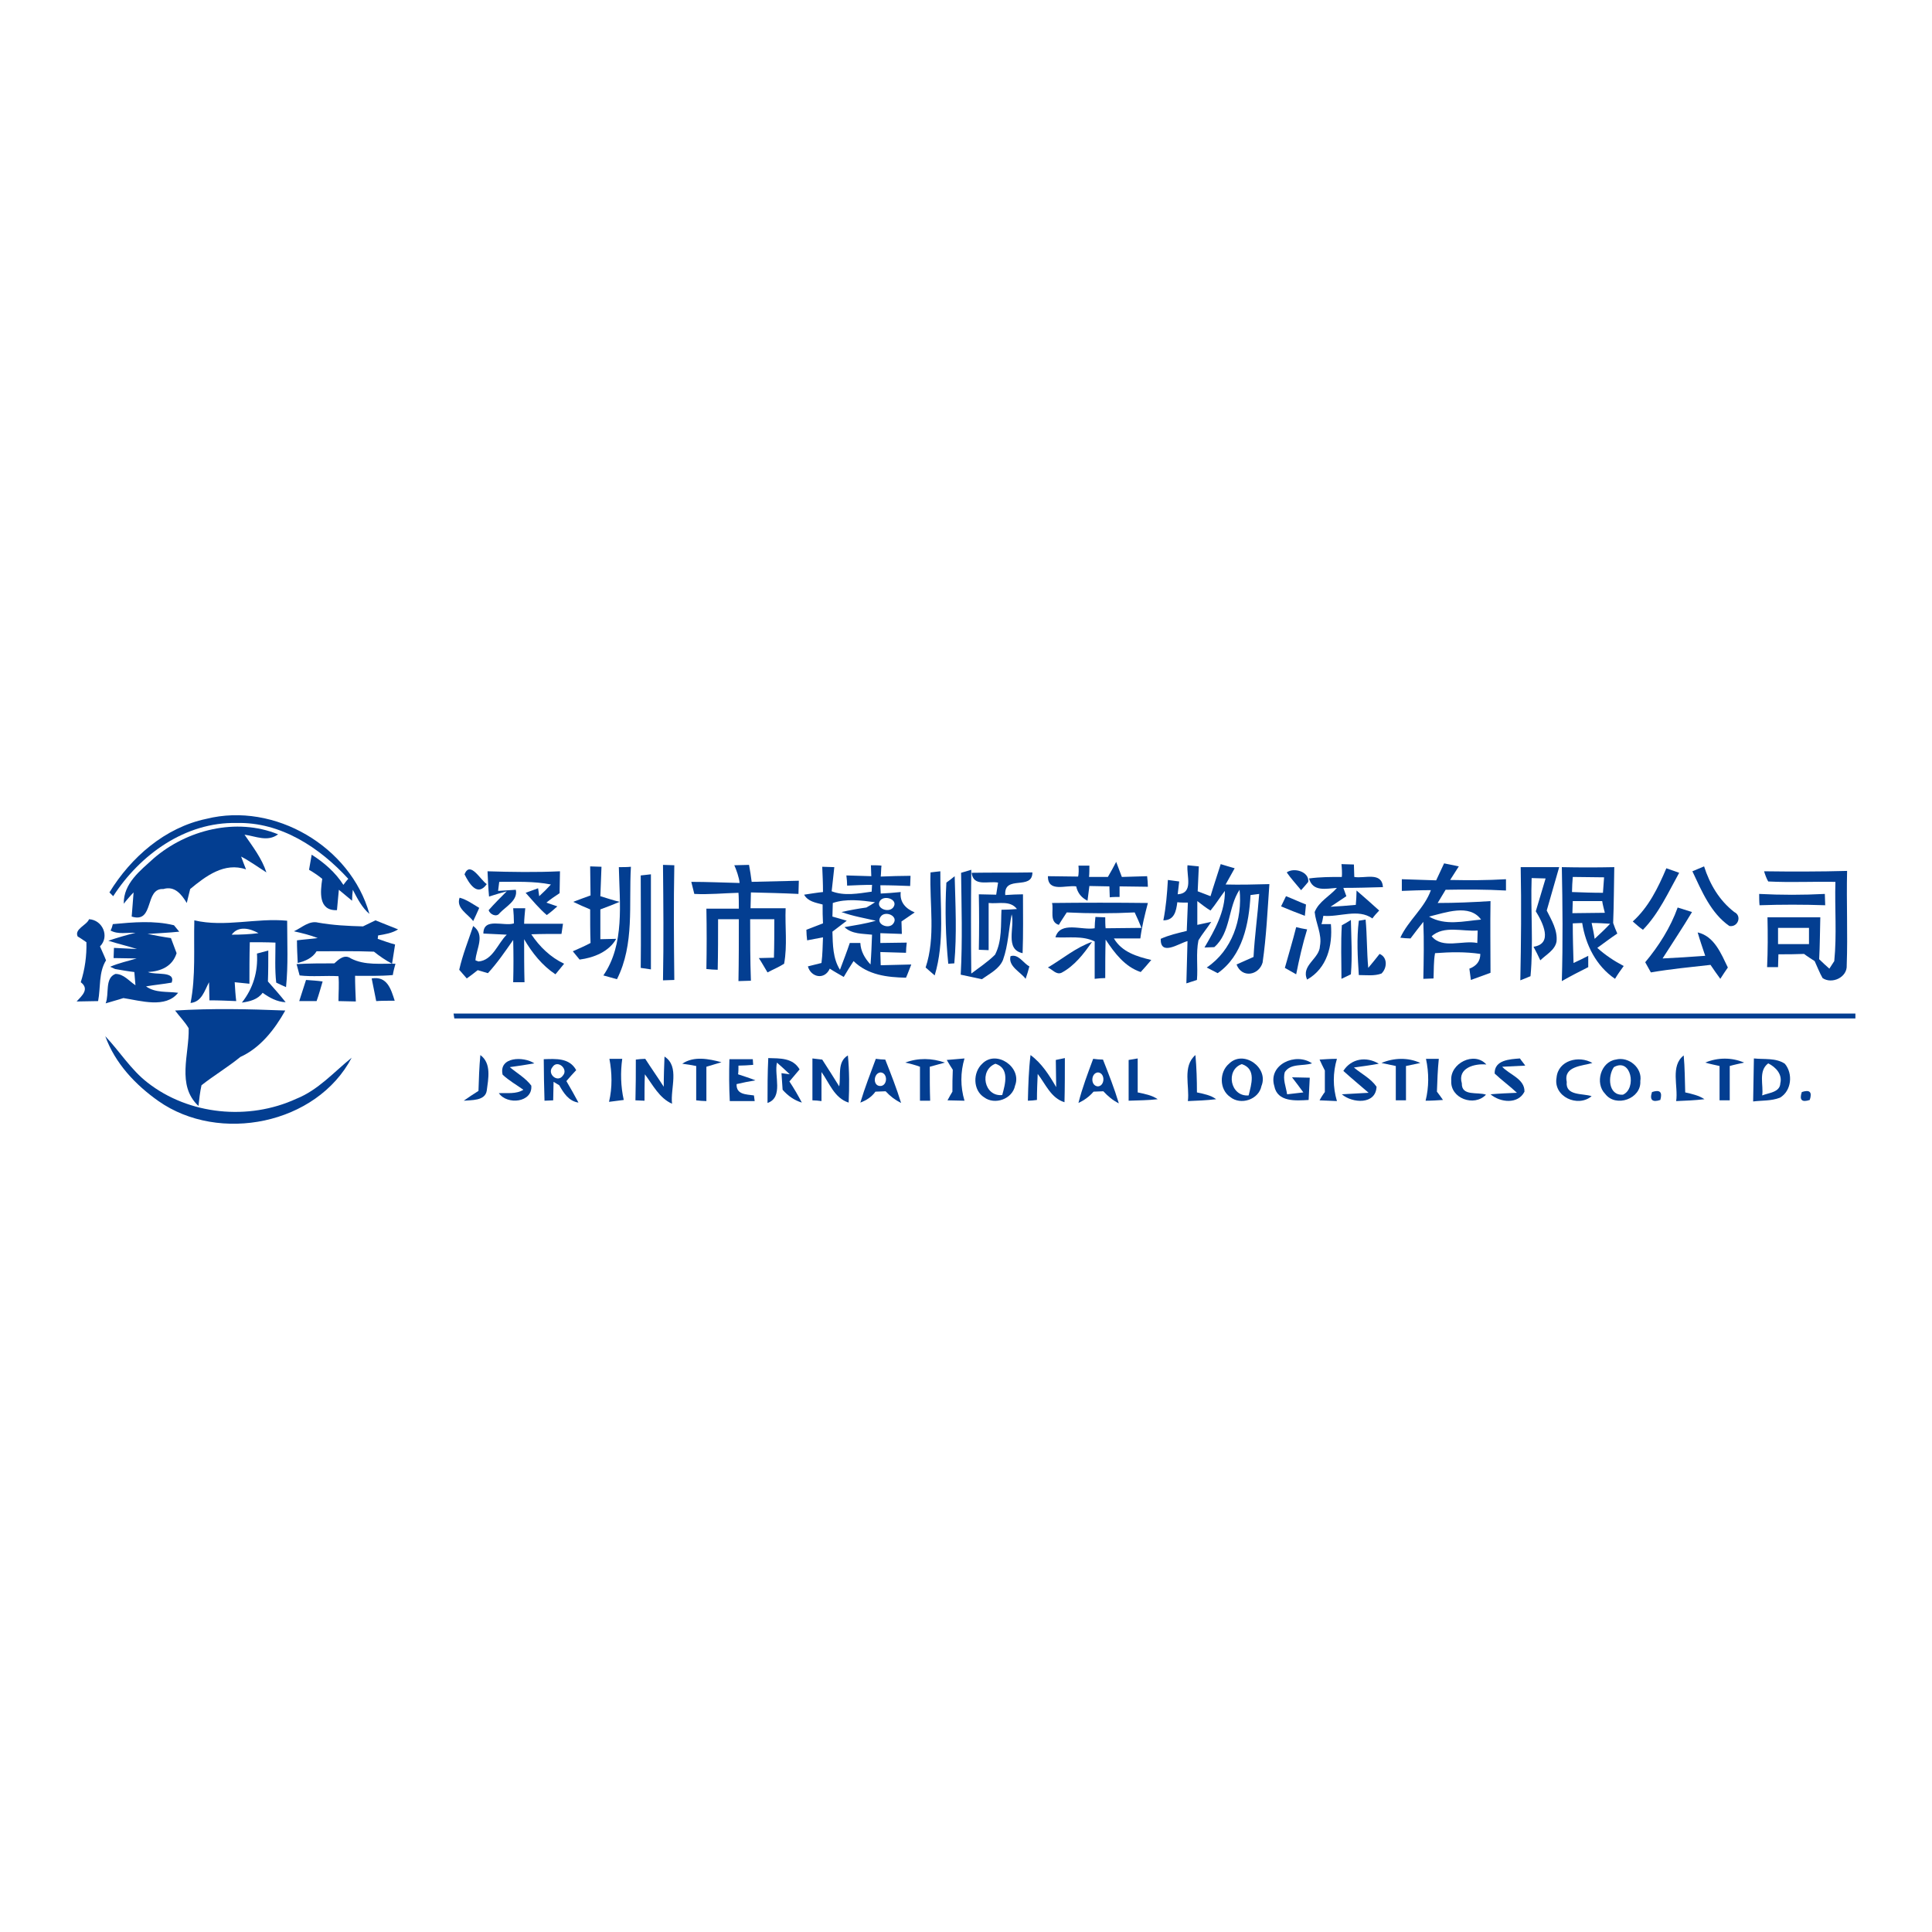<?xml version="1.0" encoding="utf-8"?>
<!-- Generator: Adobe Illustrator 21.1.0, SVG Export Plug-In . SVG Version: 6.00 Build 0)  -->
<svg version="1.1" id="Layer_1" xmlns="http://www.w3.org/2000/svg" xmlns:xlink="http://www.w3.org/1999/xlink" x="0px" y="0px"
	 viewBox="0 0 512 512" style="enable-background:new 0 0 512 512;" xml:space="preserve">
<style type="text/css">
	.Drop_x0020_Shadow{fill:none;}
	.Round_x0020_Corners_x0020_2_x0020_pt{fill:#FFFFFF;stroke:#201600;stroke-miterlimit:10;}
	.Live_x0020_Reflect_x0020_X{fill:none;}
	.Bevel_x0020_Soft{fill:url(#SVGID_1_);}
	.Dusk{fill:#FFFFFF;}
	.Foliage_GS{fill:#FBDB44;}
	.Pompadour_GS{fill-rule:evenodd;clip-rule:evenodd;fill:#73ACE1;}
	.st0{fill:#FFFFFF;}
	.st1{fill:#033E91;}
</style>
<linearGradient id="SVGID_1_" gradientUnits="userSpaceOnUse" x1="0" y1="0" x2="0.707" y2="0.707">
	<stop  offset="0" style="stop-color:#DCDDE3"/>
	<stop  offset="0.178" style="stop-color:#D8D9DF"/>
	<stop  offset="0.361" style="stop-color:#CCCDD3"/>
	<stop  offset="0.546" style="stop-color:#B7B9BE"/>
	<stop  offset="0.732" style="stop-color:#9A9DA1"/>
	<stop  offset="0.918" style="stop-color:#76797D"/>
	<stop  offset="1" style="stop-color:#63676A"/>
</linearGradient>
<rect class="st0" width="512" height="512"/>
<g id="_x23_033e91fb">
	<path class="st1" d="M54.7,217c18-4.5,38.2,7.3,43.2,25.2c-2-1.7-3.2-4.1-4.4-6.4c-0.1,0.7-0.2,2.2-0.2,2.9
		c-0.9-0.7-2.6-2.2-3.5-2.9c-0.1,1.3-0.4,4-0.5,5.4c-5,0.2-4.4-4.9-3.9-8.3c-1.1-0.9-2.3-1.7-3.5-2.4c0.2-1.3,0.5-2.7,0.7-4
		c3.3,2.1,6.3,4.7,8.4,8c0.4-0.5,0.8-1.1,1.3-1.6c-7.6-8.3-17.9-15.1-29.6-14.8c-13.6-0.3-25.6,8.4-32.7,19.4l-1-1
		C34.7,227.2,43.7,219.3,54.7,217z"/>
	<path class="st1" d="M40.7,227.5c8.8-7.6,21.9-10.9,33-6.4c-2.8,2.1-5.9,0.5-8.9,0.1c2.2,3.2,4.6,6.3,5.8,10
		c-2.2-1.4-4.4-3-6.7-4.2c0.3,0.9,1,2.6,1.3,3.4c-5.7-2-10.7,1.8-14.8,5.2c-0.2,0.9-0.7,2.7-0.9,3.7c-1.4-2.3-3.2-4.6-6.2-3.7
		c-5.1-0.3-2.3,9.2-8.4,7.3c0.2-2.1,0.3-4.2,0.5-6.4c-0.7,0.7-2,2.2-2.6,3C32.7,234.1,37.2,230.7,40.7,227.5z"/>
	<path class="st1" d="M156.4,229.6c0.7,0,2.2,0.1,3,0.1c-0.1,2.6-0.2,5.2-0.3,7.8c1.3,0.4,3.8,1.2,5.1,1.5c-1.7,0.7-3.4,1.4-5.1,2
		c0,2.6,0,5.2,0,7.9c1.1,0,3.2-0.1,4.2-0.1c-1.9,3.4-5.9,5-9.7,5.5c-0.5-0.6-1.4-1.7-1.8-2.2c1.6-0.7,3.2-1.4,4.7-2.2
		c-0.1-3-0.1-5.9-0.1-8.9c-1.5-0.6-3-1.3-4.5-2c1.1-0.4,3.4-1.3,4.6-1.7C156.5,234.8,156.4,232.2,156.4,229.6z"/>
	<path class="st1" d="M175.7,229.2c0.8,0,2.3,0.1,3,0.1c-0.2,10.1-0.1,20.3,0,30.4c-0.8,0-2.3,0.1-3,0.1
		C175.9,249.6,175.8,239.4,175.7,229.2z"/>
	<path class="st1" d="M194.6,229.3c1,0,2.9-0.1,3.9-0.1c0.3,1.5,0.5,3,0.7,4.5c4.2-0.1,8.3-0.2,12.5-0.3c0,0.9-0.1,2.6-0.1,3.5
		c-4.2-0.2-8.4-0.3-12.6-0.4c0,1.1-0.1,3.2-0.1,4.2c3.1,0,6.2,0,9.3,0c-0.2,4.9,0.5,9.8-0.4,14.7c-1.4,0.9-2.9,1.5-4.4,2.3
		c-0.8-1.3-1.5-2.6-2.3-3.8c1,0,3-0.1,4-0.1c0.1-3.4,0.1-6.8,0.1-10.2c-2.1,0-4.3,0-6.4,0c0,5.4,0,10.9,0.2,16.3
		c-0.8,0-2.5,0.1-3.3,0.1c0.1-5.5,0.1-11,0.1-16.4c-1.8,0-3.7,0-5.5,0c0,4.5,0,9-0.1,13.4c-0.7,0-2.2-0.1-3-0.2
		c0.1-5.3,0.1-10.7,0-16c2.9,0,5.7,0,8.6,0c0-1.1,0-3.2-0.1-4.2c-3.9,0.1-7.8,0.5-11.7,0.3c-0.2-0.8-0.6-2.4-0.8-3.2
		c4.3,0,8.5,0.2,12.8,0.3C195.9,232.6,195.1,230.4,194.6,229.3z"/>
	<path class="st1" d="M217.9,229.7c0.8,0,2.4,0.1,3.2,0.1c-0.2,2.2-0.5,4.3-0.7,6.4c3.4,1.3,7,0.6,10.6,0.1l0.1-1.8
		c-2.2,0-4.4,0.1-6.6,0.2c0-0.7-0.1-2-0.2-2.7c2.2,0.1,4.4,0.1,6.6,0.2c0-0.7-0.1-2.2-0.1-2.9c0.7,0,2.1,0,2.8,0.1
		c-0.1,0.7-0.1,2.2-0.2,2.9c2.6-0.1,5.3-0.2,7.9-0.2c0,0.7-0.1,2-0.1,2.7c-2.6-0.1-5.2-0.2-7.9-0.2l0.1,2.2c1.8-0.1,3.5-0.2,5.3-0.4
		c-0.3,2.7,1.3,4.4,3.7,5.4c-1.2,0.8-2.3,1.6-3.5,2.4c0,0.8,0.1,2.5,0.1,3.3c-1.9-0.1-3.8-0.1-5.7-0.2l0,2.6c2.3,0,4.7-0.1,7-0.1
		c-0.1,0.7-0.2,2-0.2,2.7c-2.3-0.1-4.6-0.1-6.8-0.2c0,0.9,0.1,2.7,0.1,3.5c2.7-0.1,5.4-0.1,8.1-0.2c-0.5,1.2-0.9,2.4-1.4,3.5
		c-5-0.1-10.1-0.7-13.9-4.4c-0.9,1.4-1.8,2.8-2.6,4.2c-1.2-0.7-2.5-1.4-3.7-2.2c-1.4,3.1-5,2.3-5.8-0.6c0.9-0.2,2.7-0.7,3.6-0.9
		c0.3-2.3,0.3-4.5,0.4-6.8c-1.1,0.2-3.2,0.6-4.2,0.8c-0.1-0.7-0.2-2.1-0.2-2.8c1.5-0.6,2.9-1.1,4.4-1.7c-0.1-1.7-0.1-3.3-0.1-5
		c-1.9-0.5-3.9-0.8-4.9-2.6c1.3-0.2,3.8-0.6,5-0.7C218.1,234.1,218,231.9,217.9,229.7 M233.3,238.6c-1.5,2,2.1,3.5,3.4,1.9
		C238.2,238.5,234.6,237.1,233.3,238.6 M220.7,239.3c0,0.9-0.1,2.7-0.1,3.6c1,0.3,2.9,0.8,3.8,1.1c-0.9,0.7-2.9,2.2-3.8,2.9
		c0.1,3.4,0.1,7.1,2,10.1c0.9-2.4,1.8-4.7,2.6-7.1c0.9,0,1.8,0,2.8,0c0.1,2.2,1.2,4.1,2.7,5.7c0.2-2.6,0.3-5.2,0.4-7.9
		c-2.5-0.3-5.3-0.1-7.3-2c2.8-0.5,5.6-0.9,8.3-1.7c-3-0.7-6.1-1.2-9.1-2.3c2.2-0.5,4.4-0.9,6.6-1.2c0.6-0.3,1.7-1,2.3-1.4
		C228.1,238.6,224.3,238.1,220.7,239.3 M233.4,242.9c-1.5,2,2.1,3.5,3.3,1.9C238.3,242.8,234.6,241.2,233.4,242.9z"/>
	<path class="st1" d="M323.5,229c1.2,0.4,2.4,0.7,3.7,1.1c-0.6,1.1-1.8,3.2-2.4,4.3c3.9,0.1,7.7,0,11.6-0.1
		c-0.5,7-0.8,13.9-1.8,20.8c-1,3.4-5.5,4.2-6.9,0.5c1.5-0.7,3-1.3,4.5-2c0.3-5.6,1.1-11.2,1.5-16.7c-0.6,0.1-1.7,0.2-2.3,0.3
		c-0.4,7.6-2.1,16.1-8.7,20.7c-1-0.5-1.9-1-2.9-1.5c6.7-4.5,9.5-12.8,8.7-20.6c-3.1,4.6-2.3,11.4-6.7,15.2l-2.6,0.1
		c2.7-4.6,5.5-9.5,5.4-15c-1.3,1.7-2.4,3.5-3.8,5.2c-1.2-0.7-2.3-1.6-3.5-2.5c0,2.1,0,4.2,0,6.3c0.9-0.2,2.8-0.6,3.7-0.8
		c-1.1,1.7-2.4,3.2-3.4,4.9c-0.7,3.5-0.1,7-0.4,10.5c-0.7,0.2-2.1,0.7-2.8,0.9c0.1-3.7,0.2-7.5,0.3-11.2c-2.3,0.6-7.2,4.1-7.1-0.6
		c2.2-1,4.5-1.5,6.9-2.1c0.1-2.5,0.2-5,0.3-7.5c-0.7,0-2.1,0-2.8-0.1c-0.3,2.4-0.8,4.8-3.7,4.8c0.7-3.5,1-7.1,1.2-10.7
		c0.8,0.1,2.3,0.3,3,0.4c-0.1,0.8-0.3,2.5-0.4,3.4c4.3-0.3,2.3-4.9,2.6-7.7c0.7,0.1,2.2,0.2,3,0.3c-0.1,2.2-0.2,4.4-0.3,6.6
		c1.1,0.4,2.3,0.9,3.4,1.3C321.6,234.8,322.6,231.9,323.5,229z"/>
	<path class="st1" d="M355.5,229c0.8,0,2.4,0.1,3.3,0.1c0,0.8,0.1,2.5,0.1,3.3c2.7,0.5,7.3-1.5,7.6,2.7c-3.5,0.1-7,0.2-10.5,0.2
		c0.2,0.6,0.6,1.7,0.8,2.2c-1.4,0.9-2.8,1.9-4.2,2.8c2.2-0.1,4.5-0.3,6.7-0.5c0.1-0.9,0.2-2.8,0.2-3.8c2,1.7,4,3.5,6,5.3
		c-0.5,0.5-1.4,1.5-1.8,2.1c-3.8-2.7-8.7-0.3-13-0.7c-0.1,0.6-0.3,1.7-0.5,2.2l2.5,0c0.5,5.7-1,11.7-6.3,14.7
		c-1.7-3.8,3.3-5.5,3.4-8.9c0.6-3.1-1.1-6-1.4-9c1.1-2.8,4-4.2,5.9-6.4c-2.9,0.2-6.4,1.1-7.4-2.5c2.9-0.4,5.8-0.4,8.7-0.4
		C355.7,231.6,355.6,229.8,355.5,229z"/>
	<path class="st1" d="M382.7,228.8c1,0.2,2.9,0.6,3.9,0.8c-0.8,1.2-1.5,2.4-2.3,3.6c4.9,0.1,9.8,0.1,14.8-0.2c0,0.7,0,2.2,0,3
		c-5.3-0.3-10.7-0.3-16-0.2c-0.5,0.9-1.6,2.6-2.1,3.5c4.7,0,9.3-0.2,14-0.5c-0.1,6.3,0,12.6,0,19c-1.7,0.6-3.5,1.3-5.2,1.9
		c-0.1-0.8-0.3-2.3-0.4-3c1.9-0.7,2.9-2,2.9-3.9c-4-0.6-8-0.5-12-0.2c-0.4,2.2-0.3,4.5-0.4,6.7l-2.7,0.1c0.1-5,0.2-10.1,0-15.1
		c-1.1,1.4-2.3,2.9-3.4,4.4c-0.7,0-2-0.1-2.7-0.2c2.1-4.6,6.4-7.8,8.1-12.6c-2.6,0-5.2,0.1-7.7,0.2V233c3,0.1,6,0.2,9.1,0.3
		C381.3,231.8,382,230.3,382.7,228.8 M378.7,242.9c4.3,2.5,9.2,1.2,13.8,0.8C389.4,239.4,383,241.9,378.7,242.9 M379.4,248.1
		c2.8,3.5,8.2,1,12.1,1.8c0-0.8,0.1-2.4,0.1-3.3C387.5,246.9,382.7,245.2,379.4,248.1z"/>
	<path class="st1" d="M123.1,231.7c1.5-3.7,4.2,1.5,5.9,2.6C126.5,237.8,124.3,234.1,123.1,231.7z"/>
	<path class="st1" d="M164,229.8c0.8,0,2.4,0,3.2-0.1c-0.6,10,1,20.5-3.7,29.8c-1.2-0.3-2.4-0.7-3.6-1
		C165.6,250.2,164.2,239.4,164,229.8z"/>
	<path class="st1" d="M246.6,231.2c0.6-0.1,1.9-0.2,2.6-0.3c-0.1,9.2,1.2,18.7-1.5,27.6c-0.8-0.7-1.6-1.4-2.4-2.1
		C248,248.3,246.3,239.6,246.6,231.2z"/>
	<path class="st1" d="M285.8,229.4l2.9,0c0,0.8,0,2.3-0.1,3c1.7,0,3.3,0,5,0c0.6-1,1.7-3,2.2-4c0.4,1,1.1,3,1.5,4
		c2.3-0.1,4.5-0.1,6.7-0.2c0.1,0.7,0.2,2.1,0.2,2.8c-2.5,0-5-0.1-7.5-0.1c0,0.7,0,2.1,0,2.8c-0.7,0-2,0-2.6,0.1
		c0-0.7-0.1-2.2-0.1-2.9c-1.3,0-4-0.1-5.3-0.1c-0.1,1-0.4,2.9-0.5,3.9c-1.6-0.8-2.6-2-3-3.8c-2.8-0.4-7.5,1.7-7.5-2.7
		c2.7,0,5.4,0.1,8,0.1C285.9,231.7,285.9,230.2,285.8,229.4z"/>
	<path class="st1" d="M341,231.2c1.9-1.4,6-0.2,5.7,2.5c-0.5,0.6-1.4,1.7-1.9,2.2C343.5,234.3,342.1,232.8,341,231.2z"/>
	<path class="st1" d="M403,229.8c3.4,0,6.8,0,10.2,0c-1.1,3.9-2.2,7.7-3.3,11.5c1.3,2.6,2.9,5.2,2.6,8.2c-0.4,2.3-2.8,3.5-4.3,5
		c-0.4-0.9-1.3-2.7-1.8-3.6c5.3-0.8,2.4-6.5,0.6-9.4c0.9-2.9,1.7-5.8,2.6-8.7c-0.9,0-2.8-0.1-3.7-0.1c-0.3,8.7,0.5,17.4-0.3,26
		c-0.7,0.3-2,0.8-2.7,1.1C403.1,249.9,403.2,239.9,403,229.8z"/>
	<path class="st1" d="M413.9,229.8c4.6,0.1,9.2,0.1,13.9,0c-0.1,4.9-0.1,9.9-0.3,14.8c0.3,0.9,0.7,1.9,1.1,2.8
		c-1.8,1.2-3.5,2.5-5.3,3.8c2.1,1.9,4.5,3.5,7,4.8c-0.8,1.1-1.6,2.2-2.3,3.4c-5-3.4-7.8-9-8.7-14.8c-0.6,0-1.9,0.1-2.5,0.1
		c0,3.5,0.1,7,0.2,10.5c1.3-0.6,2.6-1.2,3.9-1.9c0,0.7,0,2.2,0,3c-2.4,1.2-4.7,2.4-7,3.7C414.2,249.8,414.1,239.8,413.9,229.8
		 M416.8,232.4c-0.1,1.3-0.2,2.7-0.2,4c2.7,0.1,5.5,0.2,8.2,0.2c0.1-1,0.2-3.1,0.3-4.1C422.3,232.5,419.6,232.4,416.8,232.4
		 M416.8,238.8c0,1.1-0.1,2.1-0.1,3.2c2.9,0,5.7-0.1,8.6-0.1c-0.2-0.8-0.6-2.3-0.7-3.1C422,238.8,419.4,238.8,416.8,238.8
		 M421.8,244.6c0.3,1.4,0.6,2.8,0.8,4.2c1.4-1.3,2.8-2.6,4.1-4C425.1,244.7,423.5,244.6,421.8,244.6z"/>
	<path class="st1" d="M432.7,244.2c4.2-3.8,6.7-8.9,8.9-14.1c0.8,0.3,2.5,0.9,3.4,1.2c-2.9,5.2-5.4,10.8-9.6,15.1
		C434.5,245.8,433.6,245,432.7,244.2z"/>
	<path class="st1" d="M448.5,230.9c0.8-0.3,2.3-1,3.1-1.3c1.5,4.7,4,9,8,12.1c2.1,1,1,4.1-1.3,3.7C453.4,242,451,236.2,448.5,230.9z
		"/>
	<path class="st1" d="M129.2,230.9c6.4,0.2,12.8,0.3,19.2,0c0,1.9-0.1,3.9-0.1,5.8c-1.2,0.8-2.4,1.6-3.5,2.5l2.9,1
		c-0.9,0.8-1.8,1.6-2.8,2.3c-2.1-1.8-3.8-3.9-5.6-5.9c0.8-0.3,2.5-0.9,3.3-1.2l0.3,2.1c1.1-1,2.1-2,3.1-3.1
		c-4.5-0.9-9.2-0.7-13.7-0.7l-0.3,2.4c1.2-0.1,3.5-0.2,4.7-0.3c0.6,2.8-2.6,4.4-4.3,6.2c-0.8,1.2-2.6,0.3-2.9-0.8
		c1.5-1.7,3.2-3.4,4.8-5c-1.2,0.3-3.5,1-4.7,1.4C129.4,235.4,129.3,233.2,129.2,230.9z"/>
	<path class="st1" d="M169.8,232c0.7-0.1,2.1-0.2,2.7-0.3c0,8.4,0,16.8,0,25.2c-0.7-0.1-2-0.3-2.7-0.4
		C169.9,248.3,169.8,240.2,169.8,232z"/>
	<path class="st1" d="M254.7,231.3c0.7-0.2,2-0.6,2.7-0.8c-0.1,9.2-0.1,18.3,0,27.5c2.1-1.6,4.4-3.1,6.3-5c1.9-3.7,1.5-8,1.7-11.9
		c1,0,3.1-0.1,4.1-0.2c-1.8-2.4-5-1.3-7.5-1.6c0,4.2,0,8.3,0,12.5c-0.7,0-1.9-0.1-2.6-0.1c0.1-4.9,0.1-9.8,0-14.7
		c1.5,0,3.1,0.1,4.6,0.1c0.2-1.1,0.3-2.1,0.5-3.2c-2.5-0.5-6.6,1.2-7-2.6c5.4-0.1,10.7,0,16.1-0.1c0,4.9-7.6,0.5-7.2,6
		c1.2-0.1,3.5-0.2,4.7-0.2c0,5.2,0.1,10.4-0.1,15.6c-4.8-1-2-6.9-2.9-10.3c-0.8,4-0.9,8.2-2.3,12.1c-1,2.4-3.5,3.6-5.6,5.1
		c-1.8-0.4-3.7-0.8-5.6-1.2C255.1,249.1,254.8,240.2,254.7,231.3z"/>
	<path class="st1" d="M467.5,230.9c7.3,0.1,14.7,0.1,22-0.1c-0.2,8.3,0.2,16.7-0.1,25c0.2,3.2-3.9,5.1-6.4,3.4
		c-0.8-1.4-1.4-3-2.1-4.5c-0.9-0.6-1.9-1.2-2.8-1.9c-2.3,0.1-4.5,0.1-6.8,0.1c0,0.8-0.1,2.5-0.1,3.4c-0.7,0-2.2,0-2.9,0
		c0.2-4.4,0.2-8.8,0.1-13.2c4.7,0,9.3,0,14,0c-0.1,3.7-0.1,7.4-0.3,11.1c0.9,0.9,1.8,1.7,2.7,2.5l1.3-2c0.7-7,0.1-14,0.3-21
		c-5.9-0.1-11.9,0.2-17.8-0.1C468.2,233,467.7,231.6,467.5,230.9 M471.2,245.9c0,1.4,0,2.9,0,4.3c2.7,0,5.5,0,8.2,0
		c0-1.4,0-2.9,0-4.3C476.7,245.9,473.9,245.9,471.2,245.9z"/>
	<path class="st1" d="M250.8,233.9c0.6-0.4,1.7-1.3,2.2-1.7c0.2,7.7,0.6,15.4-0.1,23.1c-0.4,0-1.2,0.1-1.6,0.1
		C250.6,248.3,250.4,241.1,250.8,233.9z"/>
	<path class="st1" d="M466.2,236.9c5.8,0.3,11.6,0.3,17.4,0c0,0.8,0.1,2.3,0.1,3c-5.8-0.2-11.6-0.2-17.4,0
		C466.2,239.1,466.2,237.6,466.2,236.9z"/>
	<path class="st1" d="M121.8,237.9c1.9,0.5,3.5,1.7,5.2,2.7c-0.5,1.2-1.1,2.4-1.6,3.5C124,242.2,120.8,240.7,121.8,237.9z"/>
	<path class="st1" d="M340.8,237.5c1.8,0.7,3.5,1.5,5.3,2.2c-0.1,0.8-0.2,2.3-0.3,3c-2.1-0.8-4.2-1.6-6.3-2.5
		C339.8,239.6,340.4,238.3,340.8,237.5z"/>
	<path class="st1" d="M278.8,239.3c8.5-0.1,16.9-0.1,25.4,0c-0.8,3.1-1.6,6.2-2,9.4c-2.3,0-4.6,0-7,0c2.1,3.6,6.1,4.8,9.9,5.7
		c-0.9,1.1-1.9,2.2-2.8,3.2c-4.2-1.4-6.9-5-9.3-8.6c-0.1,3.4-0.1,6.8-0.1,10.2c-0.7,0-2.1,0.1-2.8,0.2c0-3.3,0-6.6,0-9.9
		c-3.2-1.6-6.9-0.9-10.4-1.1c1.3-4.4,7-1.8,10.4-2.4c0-0.7,0.1-2.2,0.2-3c0.7,0,2,0.1,2.6,0.1c0,0.7,0,2.2,0.1,2.9
		c3.2,0,6.3-0.1,9.5-0.1c-0.4-1-1.3-3.1-1.8-4.1c-6,0.3-12,0.3-18,0c-0.5,0.8-1.6,2.4-2.1,3.3C278,244.3,279.3,241.2,278.8,239.3z"
		/>
	<path class="st1" d="M136,240.7c0.8,0,2.4,0,3.2,0c-0.1,1-0.3,3.1-0.3,4.1c3.4,0,6.9,0,10.3,0c-0.1,0.7-0.3,2-0.4,2.7
		c-2.7,0-5.4,0-8,0.1c2.2,3.3,5.1,6.1,8.7,7.8c-0.6,0.7-1.7,2.1-2.3,2.8c-3.5-2.3-6.2-5.7-8.3-9.3c0,3.8,0,7.6,0.1,11.4
		c-0.7,0-2.2,0-3,0c0.1-3.8,0.1-7.5,0-11.2c-2.1,3-4.2,6.1-6.7,8.8c-0.7-0.2-2-0.6-2.7-0.8c-0.7,0.6-2.2,1.7-2.9,2.2
		c-0.5-0.6-1.5-1.7-2-2.3c0.9-4,2.4-7.7,3.7-11.6c3.3,2.4,0.8,6,0.6,9.1l0.8,0.3c3.8-0.3,5.1-4.8,7.5-7.1c-2-0.1-4.1-0.2-6.2-0.3
		c0-4.4,5.5-1.8,8.1-2.7C136.2,243.6,136.1,241.6,136,240.7z"/>
	<path class="st1" d="M444.6,240.5c1.3,0.4,2.5,0.8,3.8,1.2c-2.5,4.2-5.2,8.2-7.8,12.3c3.8-0.2,7.5-0.4,11.3-0.7
		c-0.7-2.1-1.4-4.1-2-6.2c4.4,1,6.2,5.6,8,9.3c-0.5,0.7-1.5,2.2-2,3c-0.9-1.2-1.7-2.4-2.6-3.7c-5.3,0.6-10.6,1.1-15.8,2
		c-0.4-0.7-1.1-2-1.5-2.7C439.6,250.7,442.7,245.8,444.6,240.5z"/>
	<path class="st1" d="M51.5,243.9c8.1,1.9,16.4-0.7,24.6,0.1c0,5.9,0.3,11.8-0.3,17.6c-0.7-0.3-2-0.9-2.6-1.2
		c-0.4-3.5-0.2-7.1-0.2-10.6c-2.3-0.1-4.5-0.1-6.8-0.1c-0.1,3.7-0.1,7.3-0.1,11c-1-0.1-2.9-0.3-3.9-0.4c0.1,1.7,0.2,3.4,0.4,5
		c-2.4-0.1-4.7-0.2-7.1-0.2c0-1.2-0.1-3.6-0.1-4.8c-1.2,2.2-1.9,5.2-4.9,5.5C51.9,258.7,51.3,251.3,51.5,243.9 M61.4,247.7
		c2.4,0,4.8-0.1,7.1-0.4C66.4,246.1,63.2,245.2,61.4,247.7z"/>
	<path class="st1" d="M23.6,243.6c3.6,0.2,5.5,4.6,2.9,7.2c0.5,1.2,1.1,2.4,1.6,3.7c-2,3.2-1.4,7.2-2.1,10.8c-1.4,0-4.2,0.1-5.7,0.1
		c1.4-1.5,3.5-3.3,1.1-5.1c1.1-3.4,1.6-7,1.5-10.6c-0.6-0.4-1.7-1.2-2.3-1.5C19.6,246.2,23,245.2,23.6,243.6z"/>
	<path class="st1" d="M29.9,244.9c5.4-0.5,10.9-1,16.2,0.3l1.4,1.7c-2.8,0.3-5.6,0.4-8.4,0.6c2,0.4,4.1,0.8,6.2,1.1
		c0.4,1,1.1,3,1.5,4c-1.1,3.5-4.1,4.8-7.6,5c2,0.9,7.4-0.4,6.3,2.8c-2.2,0.4-4.5,0.6-6.8,1c2.5,1.8,5.6,1.3,8.5,1.7
		c-3.3,4.2-9.9,2.1-14.5,1.4c-1.5,0.5-3.1,0.9-4.7,1.4c1-2.5-0.3-6.7,2.6-7.8c2.2,0,3.6,1.9,5.3,3c-0.1-0.9-0.2-2.6-0.3-3.5
		c-1.7-0.2-3.4-0.5-5.1-0.8l-1.3-0.6c2.3-1,4.7-1.5,7-2.2c-1.5,0-4.6-0.1-6.1-0.1c0-0.7,0.1-2,0.1-2.7c1.5,0.1,4.5,0.2,6.1,0.3
		c-2.5-0.8-5.1-1.4-7.6-2.2c2.4-0.8,4.8-1.5,7.2-2.1c-2.2-0.1-4.6,0.5-6.6-0.6C29.6,246.1,29.8,245.3,29.9,244.9z"/>
	<path class="st1" d="M77.9,246.8c2-0.9,4-2.9,6.4-2.3c3.9,0.7,7.9,0.9,11.9,1c1.1-0.5,2.2-1.1,3.3-1.6c2,0.8,4,1.6,6,2.4
		c-1.6,1-3.5,1.3-5.3,1.6l-0.1,0.9c1.1,0.4,3.4,1.2,4.6,1.5c-0.2,1.3-0.6,3.8-0.8,5.1c-1.7-0.9-3.3-2-4.8-3.2
		c-5.1-0.2-10.2-0.1-15.2-0.1c-1.1,1.8-3,2.6-5,3.1c-0.1-2-0.2-4-0.2-6c1.4-0.2,4.1-0.4,5.5-0.6C82.2,247.8,80.1,247.3,77.9,246.8z"
		/>
	<path class="st1" d="M355.6,245.2c0.6-0.3,1.8-1,2.4-1.4c0.1,4.8,0.4,9.6,0,14.4c-0.6,0.3-1.9,0.9-2.5,1.2
		C355.5,254.6,355.3,249.9,355.6,245.2z"/>
	<path class="st1" d="M360.1,244c0.5-0.1,1.4-0.2,1.8-0.3c0.4,4.2,0.3,8.5,0.7,12.8c1-1.2,2-2.4,3-3.7c2.2,0.9,2,3.8,0.5,5.2
		c-1.9,0.7-4,0.4-6,0.4C359.8,253.7,359.5,248.8,360.1,244z"/>
	<path class="st1" d="M343.5,245.7c0.7,0.2,2.2,0.5,2.9,0.6c-1.2,3.9-2.1,7.9-2.9,11.9c-1-0.6-2-1.1-3-1.7
		C341.5,252.9,342.6,249.3,343.5,245.7z"/>
	<path class="st1" d="M277.7,256.4c3.9-2.3,7.4-5.3,11.7-6.8c-2.2,3.2-4.7,6.4-8.1,8.2C279.9,258.4,278.9,256.9,277.7,256.4z"/>
	<path class="st1" d="M68.1,252.7c0.8-0.2,2.2-0.6,3-0.8c0,2.7,0,5.5-0.1,8.2c1.6,1.8,3.2,3.6,4.7,5.5c-2.3-0.1-4.3-1.2-6.1-2.5
		c-1.3,1.8-3.4,2.3-5.5,2.6C67.1,261.9,68.4,257.5,68.1,252.7z"/>
	<path class="st1" d="M88.6,255.3c1.2-1.1,2.7-2.5,4.4-1.3c3.7,1.9,7.9,1.3,11.8,1.4c-0.2,0.7-0.6,2.2-0.7,3
		c-3.3,0.3-6.7,0.2-10,0.2c0,2.3,0.1,4.5,0.2,6.8c-1.2,0-3.5-0.1-4.6-0.1c0-2.2,0.2-4.4,0-6.6c-3.4-0.2-6.9,0.2-10.3-0.2
		c-0.2-0.7-0.6-2.2-0.8-3C81.8,255.3,85.2,255.3,88.6,255.3z"/>
	<path class="st1" d="M267.8,253.4c2.1-0.7,3.4,1.9,5,2.7c-0.2,0.8-0.7,2.5-1,3.3C270.5,257.6,267.1,256.1,267.8,253.4z"/>
	<path class="st1" d="M81.1,259.7c1.5,0.1,3,0.2,4.4,0.4c-0.5,1.7-1,3.5-1.6,5.2c-1.5,0-3,0-4.6,0C79.9,263.4,80.5,261.6,81.1,259.7
		z"/>
	<path class="st1" d="M98.5,259.3c4.1-0.7,5.1,2.8,6.1,5.9c-1.2,0-3.7,0-4.9,0.1C99.4,263.8,98.8,260.8,98.5,259.3z"/>
	<path class="st1" d="M46.4,267.8c9.7-0.6,19.5-0.4,29.2,0c-2.8,5-6.6,9.9-11.9,12.3c-3.3,2.7-7,4.9-10.3,7.5
		c-0.4,1.8-0.6,3.6-0.8,5.5c-5.9-5.5-2.4-13.7-2.6-20.6C49,270.8,47.6,269.4,46.4,267.8z"/>
	<path class="st1" d="M120.2,268.6c123.8,0,247.7,0,371.5,0l0,1.3c-123.8,0-247.5,0-371.3,0L120.2,268.6z"/>
	<path class="st1" d="M27.9,274.6c3.8,4,6.8,8.9,11.2,12.3c11,8.6,26.8,10.1,39.4,4.3c5.8-2.3,10-7.1,14.7-10.9
		C83.9,298,58.1,303.1,42,291.8C35.9,287.5,30.5,281.8,27.9,274.6z"/>
	<path class="st1" d="M127.3,279.6c3,2.2,2.1,6.3,1.7,9.4c-0.4,2.8-4.1,2.5-6.1,2.7c1.3-0.9,2.6-1.8,3.9-2.6
		C126.9,285.9,127,282.8,127.3,279.6z"/>
	<path class="st1" d="M144.1,280.7c3.2-0.1,6.8-0.4,8.6,2.9c-0.7,0.7-2,2.2-2.6,2.9c1.1,1.9,2.2,3.8,3.2,5.7
		c-2.6-0.4-3.9-2.5-5.1-4.6c-0.4-0.2-1.1-0.7-1.5-0.9c0,1.6-0.1,3.3-0.1,4.9l-2.3,0.1C144.2,288,144.1,284.3,144.1,280.7
		 M146.4,282.8c-1.5,1.8,1.4,4.3,2.8,2.2C150.7,283.3,147.7,280.7,146.4,282.8z"/>
	<path class="st1" d="M161.5,280.6c0.8,0,2.5,0,3.4,0c-0.5,3.6-0.4,7.3,0.4,10.9c-1.3,0.2-2.6,0.3-3.9,0.5
		C162.3,288.2,162.2,284.3,161.5,280.6z"/>
	<path class="st1" d="M168.5,280.8c0.6-0.1,1.9-0.2,2.5-0.2c1.6,2.5,3.3,4.9,4.9,7.4c0-2.7,0.1-5.4,0.2-8c4.1,2.6,1.5,8.5,2,12.5
		c-3.4-1.5-5.1-5-7.2-7.8c-0.1,2.3-0.1,4.7-0.1,7c-0.6,0-1.8-0.1-2.4-0.1C168.5,287.9,168.5,284.4,168.5,280.8z"/>
	<path class="st1" d="M180.8,281.9c3.1-2.1,7-1.3,10.4-0.4c-1,0.3-3,0.9-4,1.2c0,3,0,6.1,0,9.1c-0.7,0-2-0.1-2.7-0.2c0-3,0-6,0-9.1
		C183.6,282.3,181.7,282,180.8,281.9z"/>
	<path class="st1" d="M193.3,280.7c2,0,4.1,0,6.2,0c0,0.4,0.1,1.2,0.1,1.5c-1,0.1-3,0.2-3.9,0.2c0,0.6,0,1.7-0.1,2.3
		c1.5,0.5,3.1,1,4.6,1.6c-1.3,0.2-3.8,0.7-5,1c-0.1,2.8,2.5,2.7,4.6,3l0.2,1.5c-2.2,0-4.4,0-6.6,0
		C193.2,288,193.2,284.3,193.3,280.7z"/>
	<path class="st1" d="M203.6,280.4c3.1,0.1,6.5-0.1,8.3,3c-0.7,0.8-2,2.4-2.7,3.2c1.2,1.8,2.3,3.7,3.3,5.6c-2-0.6-3.7-1.8-5.1-3.4
		c-0.1-1.5-0.2-2.9-0.3-4.4l2.2,0.3c-0.8-0.8-2.5-2.3-3.4-3.1c-0.8,3.4,1.8,9.2-2.5,10.7C203.4,288.4,203.4,284.4,203.6,280.4z"/>
	<path class="st1" d="M215.3,280.5c0.6,0.1,1.9,0.2,2.6,0.3c1.5,2.3,3,4.7,4.5,7.1c0.5-2.8-0.6-6.5,2.3-8.2
		c0.4,4.2,0.4,8.3,0.2,12.5c-3.8-1.2-5.1-5.2-7.2-8.1c0,2.6,0,5.1,0,7.7c-0.6-0.1-1.8-0.2-2.4-0.2
		C215.3,287.8,215.3,284.2,215.3,280.5z"/>
	<path class="st1" d="M232.1,280.6c0.6,0.1,1.9,0.2,2.5,0.2c1.5,3.8,3,7.6,4.2,11.5c-1.6-0.8-2.9-1.8-4.1-3.1c-0.7,0-2,0.1-2.7,0.1
		c-1,1.4-2.4,2.3-4,2.9C229.2,288.2,230.7,284.4,232.1,280.6 M233.4,284.2c-1.9,0.1-2.2,3.5-0.2,3.6
		C235.2,287.9,235.4,284.4,233.4,284.2z"/>
	<path class="st1" d="M239.9,281.6c3.4-1.3,7.1-1.2,10.5,0c-1,0.3-3,0.8-4,1.1c0,3,0,6,0.1,9c-0.7,0-2,0-2.7,0c0-3,0-6,0-9
		C242.8,282.3,240.9,281.8,239.9,281.6z"/>
	<path class="st1" d="M250.9,280.9c1.6-0.1,3.2-0.3,4.7-0.4c-1.1,3.7-1.1,7.5,0,11.2c-1.5,0-3-0.1-4.5-0.1c0.3-0.6,1-1.8,1.3-2.3
		c0-1.9,0-3.8,0.1-5.8C252.1,282.9,251.3,281.6,250.9,280.9z"/>
	<path class="st1" d="M273.1,279.6c3,2.2,5,5.4,6.8,8.5c0-2.4-0.1-4.8-0.1-7.2c0.6-0.1,1.8-0.4,2.4-0.5c0,3.9,0,7.8-0.1,11.7
		c-3.6-1.1-5-4.8-7.1-7.5c-0.1,2.3-0.2,4.6-0.2,6.9c-0.6,0.1-1.8,0.2-2.4,0.2C272.5,287.7,272.6,283.7,273.1,279.6z"/>
	<path class="st1" d="M289.7,280.6c0.6,0.1,1.9,0.2,2.6,0.2c1.5,3.8,3,7.6,4.2,11.6c-1.6-0.8-2.9-1.9-4.1-3.2c-0.7,0-2,0.1-2.6,0.1
		c-1.1,1.3-2.5,2.3-4,3C286.8,288.3,288.3,284.4,289.7,280.6 M291,284.2c-1.9,0.1-2.1,3.5-0.1,3.7C292.8,287.9,293,284.4,291,284.2z
		"/>
	<path class="st1" d="M299.1,280.9c0.6-0.1,1.8-0.3,2.4-0.4c0,3,0,6,0,9c1.8,0.4,3.7,0.7,5.3,1.8c-2.5,0.3-5.1,0.3-7.7,0.4
		C299.1,288,299.1,284.5,299.1,280.9z"/>
	<path class="st1" d="M314.8,291.8c0.5-4-1.5-9.2,2-12.2c0.3,3.3,0.4,6.6,0.4,9.9c1.8,0.4,3.6,0.7,5.1,1.8
		C319.8,291.6,317.3,291.7,314.8,291.8z"/>
	<path class="st1" d="M337.7,287.8c-1.7-5.7,5.7-9,10-6c-2.4,0.8-5.6-0.1-7.2,2.3c-0.6,1.9,0.3,3.9,0.6,5.9c1.4-0.2,2.9-0.3,4.3-0.5
		c-1-1.4-2-2.7-3-4c1.2,0,3.5,0.1,4.7,0.1c-0.1,2-0.2,4-0.3,5.9C343.4,291.7,338.5,292.1,337.7,287.8z"/>
	<path class="st1" d="M349.7,280.8c1.5-0.1,3-0.2,4.6-0.2c-1.1,3.7-1.1,7.5,0,11.2c-1.5-0.1-3-0.1-4.6-0.2c0.3-0.6,1-1.7,1.4-2.2
		c0-1.9,0-3.8,0-5.7C350.6,282.7,350.1,281.7,349.7,280.8z"/>
	<path class="st1" d="M356,283.8c2.1-3.3,6.1-3.9,9.4-1.9c-2.2,0.4-4.4,0.7-6.6,1c2,1.7,4.5,2.9,6,5.1c-0.2,4.8-6.4,4.4-9.2,2
		c2.4-0.1,4.7-0.3,7.1-0.4C360.4,287.6,358.2,285.8,356,283.8z"/>
	<path class="st1" d="M366.1,281.7c3.3-1.4,7.1-1.5,10.3,0c-0.9,0.2-2.8,0.6-3.8,0.8c0,3,0,6.1,0,9.1c-0.7,0-2,0-2.7,0
		c0-3,0-6.1,0-9.1C368.9,282.3,367.1,281.9,366.1,281.7z"/>
	<path class="st1" d="M377.9,280.6c0.9,0,2.6,0,3.4,0c-0.3,2.9-0.4,5.8-0.5,8.7c0.4,0.5,1.2,1.6,1.6,2.2c-1.5,0.1-3,0.2-4.6,0.2
		C378.7,288.1,378.7,284.3,377.9,280.6z"/>
	<path class="st1" d="M384.6,286.4c-0.4-4.6,6.1-7.9,9.3-4.3c-3.1-0.3-7.7,0.9-6.5,5c-0.1,3.5,4.2,2.2,6.4,3
		C390.7,293.4,384.3,291.1,384.6,286.4z"/>
	<path class="st1" d="M396.1,284.5c-0.1-3.6,4-3.8,6.7-4c0.3,0.5,1.1,1.4,1.4,1.9c-2,0.1-4,0.2-6.1,0.3c1.9,2.1,6,3.2,5.9,6.6
		c-1.7,3.4-6.4,2.9-9,0.7c2.3-0.2,4.6-0.3,7-0.4C400.1,287.8,398,286.3,396.1,284.5z"/>
	<path class="st1" d="M412.5,285.6c0.4-4.6,5.9-6,9.5-3.9c-2.6,0.8-7.7,0.8-6.8,5c-0.4,3.8,4.3,3,6.6,3.8
		C418.1,293.6,411.6,290.6,412.5,285.6z"/>
	<path class="st1" d="M428.2,280.8c3.4-0.9,7.1,2.2,6.5,5.7c0.3,4.7-6.5,7.1-9.3,3.4C422.6,287.1,424.2,281.4,428.2,280.8
		 M427.7,282.8c-1.7,2.4-1.5,7.6,2.4,7.3C433.8,288.5,432.3,280.2,427.7,282.8z"/>
	<path class="st1" d="M444.2,291.8c0.6-3.9-1.6-9.3,2-12.1c0.3,3.3,0.3,6.6,0.4,9.8c1.8,0.4,3.6,0.8,5.1,1.8
		C449.2,291.6,446.7,291.7,444.2,291.8z"/>
	<path class="st1" d="M451.9,281.6c3.3-1.4,7.1-1.4,10.3,0c-0.9,0.2-2.8,0.6-3.8,0.9c0,3,0,6.1,0,9.1c-0.7,0-2,0-2.7,0
		c0-3,0-6.1,0-9.1C454.8,282.3,452.9,281.9,451.9,281.6z"/>
	<path class="st1" d="M464.8,280.5c2.8,0.3,5.8-0.2,8.2,1.4c2.2,2.6,1.8,7.2-1.3,9c-2.3,0.9-4.8,0.7-7.1,1
		C464.7,288.1,464.7,284.3,464.8,280.5 M467,290.3c1.7-0.7,4.7-0.8,4.8-3.2c0.6-2.4-1.2-4.3-3.2-5.3
		C465.9,283.8,467.4,287.6,467,290.3z"/>
	<path class="st1" d="M133.2,284.8c-1.1-4.8,5.6-4.9,8.4-3c-2.2,0.4-4.4,0.7-6.5,1c1.9,1.6,4.2,2.9,5.7,4.9c0.4,4.5-6.4,5.2-8.6,2
		c2.2-0.1,4.6,0.3,6.5-0.9C136.9,287.5,134.9,286.4,133.2,284.8z"/>
	<path class="st1" d="M260.3,281.9c3.7-3.8,10.6,0.9,8.7,5.8c-0.7,3.6-5.4,5.2-8.2,3.1C257.8,288.9,257.8,284.2,260.3,281.9
		 M265.6,290.2c0.8-2.9,2-7.1-1.8-8.3C259.4,283.6,260.8,290.7,265.6,290.2z"/>
	<path class="st1" d="M325.7,281.9c3.8-3.8,10.6,1,8.6,5.9c-0.7,3.6-5.5,5.2-8.3,2.9C323.1,288.7,323.1,284.1,325.7,281.9
		 M330.9,290.3c0.7-2.9,2.1-7-1.8-8.3C324.7,283.5,326,290.7,330.9,290.3z"/>
	<path class="st1" d="M437.8,289.4c2.1-0.7,2.8,0,2.2,2.1C437.9,292.2,437.1,291.5,437.8,289.4z"/>
	<path class="st1" d="M477.5,289.4c2.1-0.7,2.8,0,2.1,2.1C477.5,292.2,476.8,291.5,477.5,289.4z"/>
</g>
</svg>
